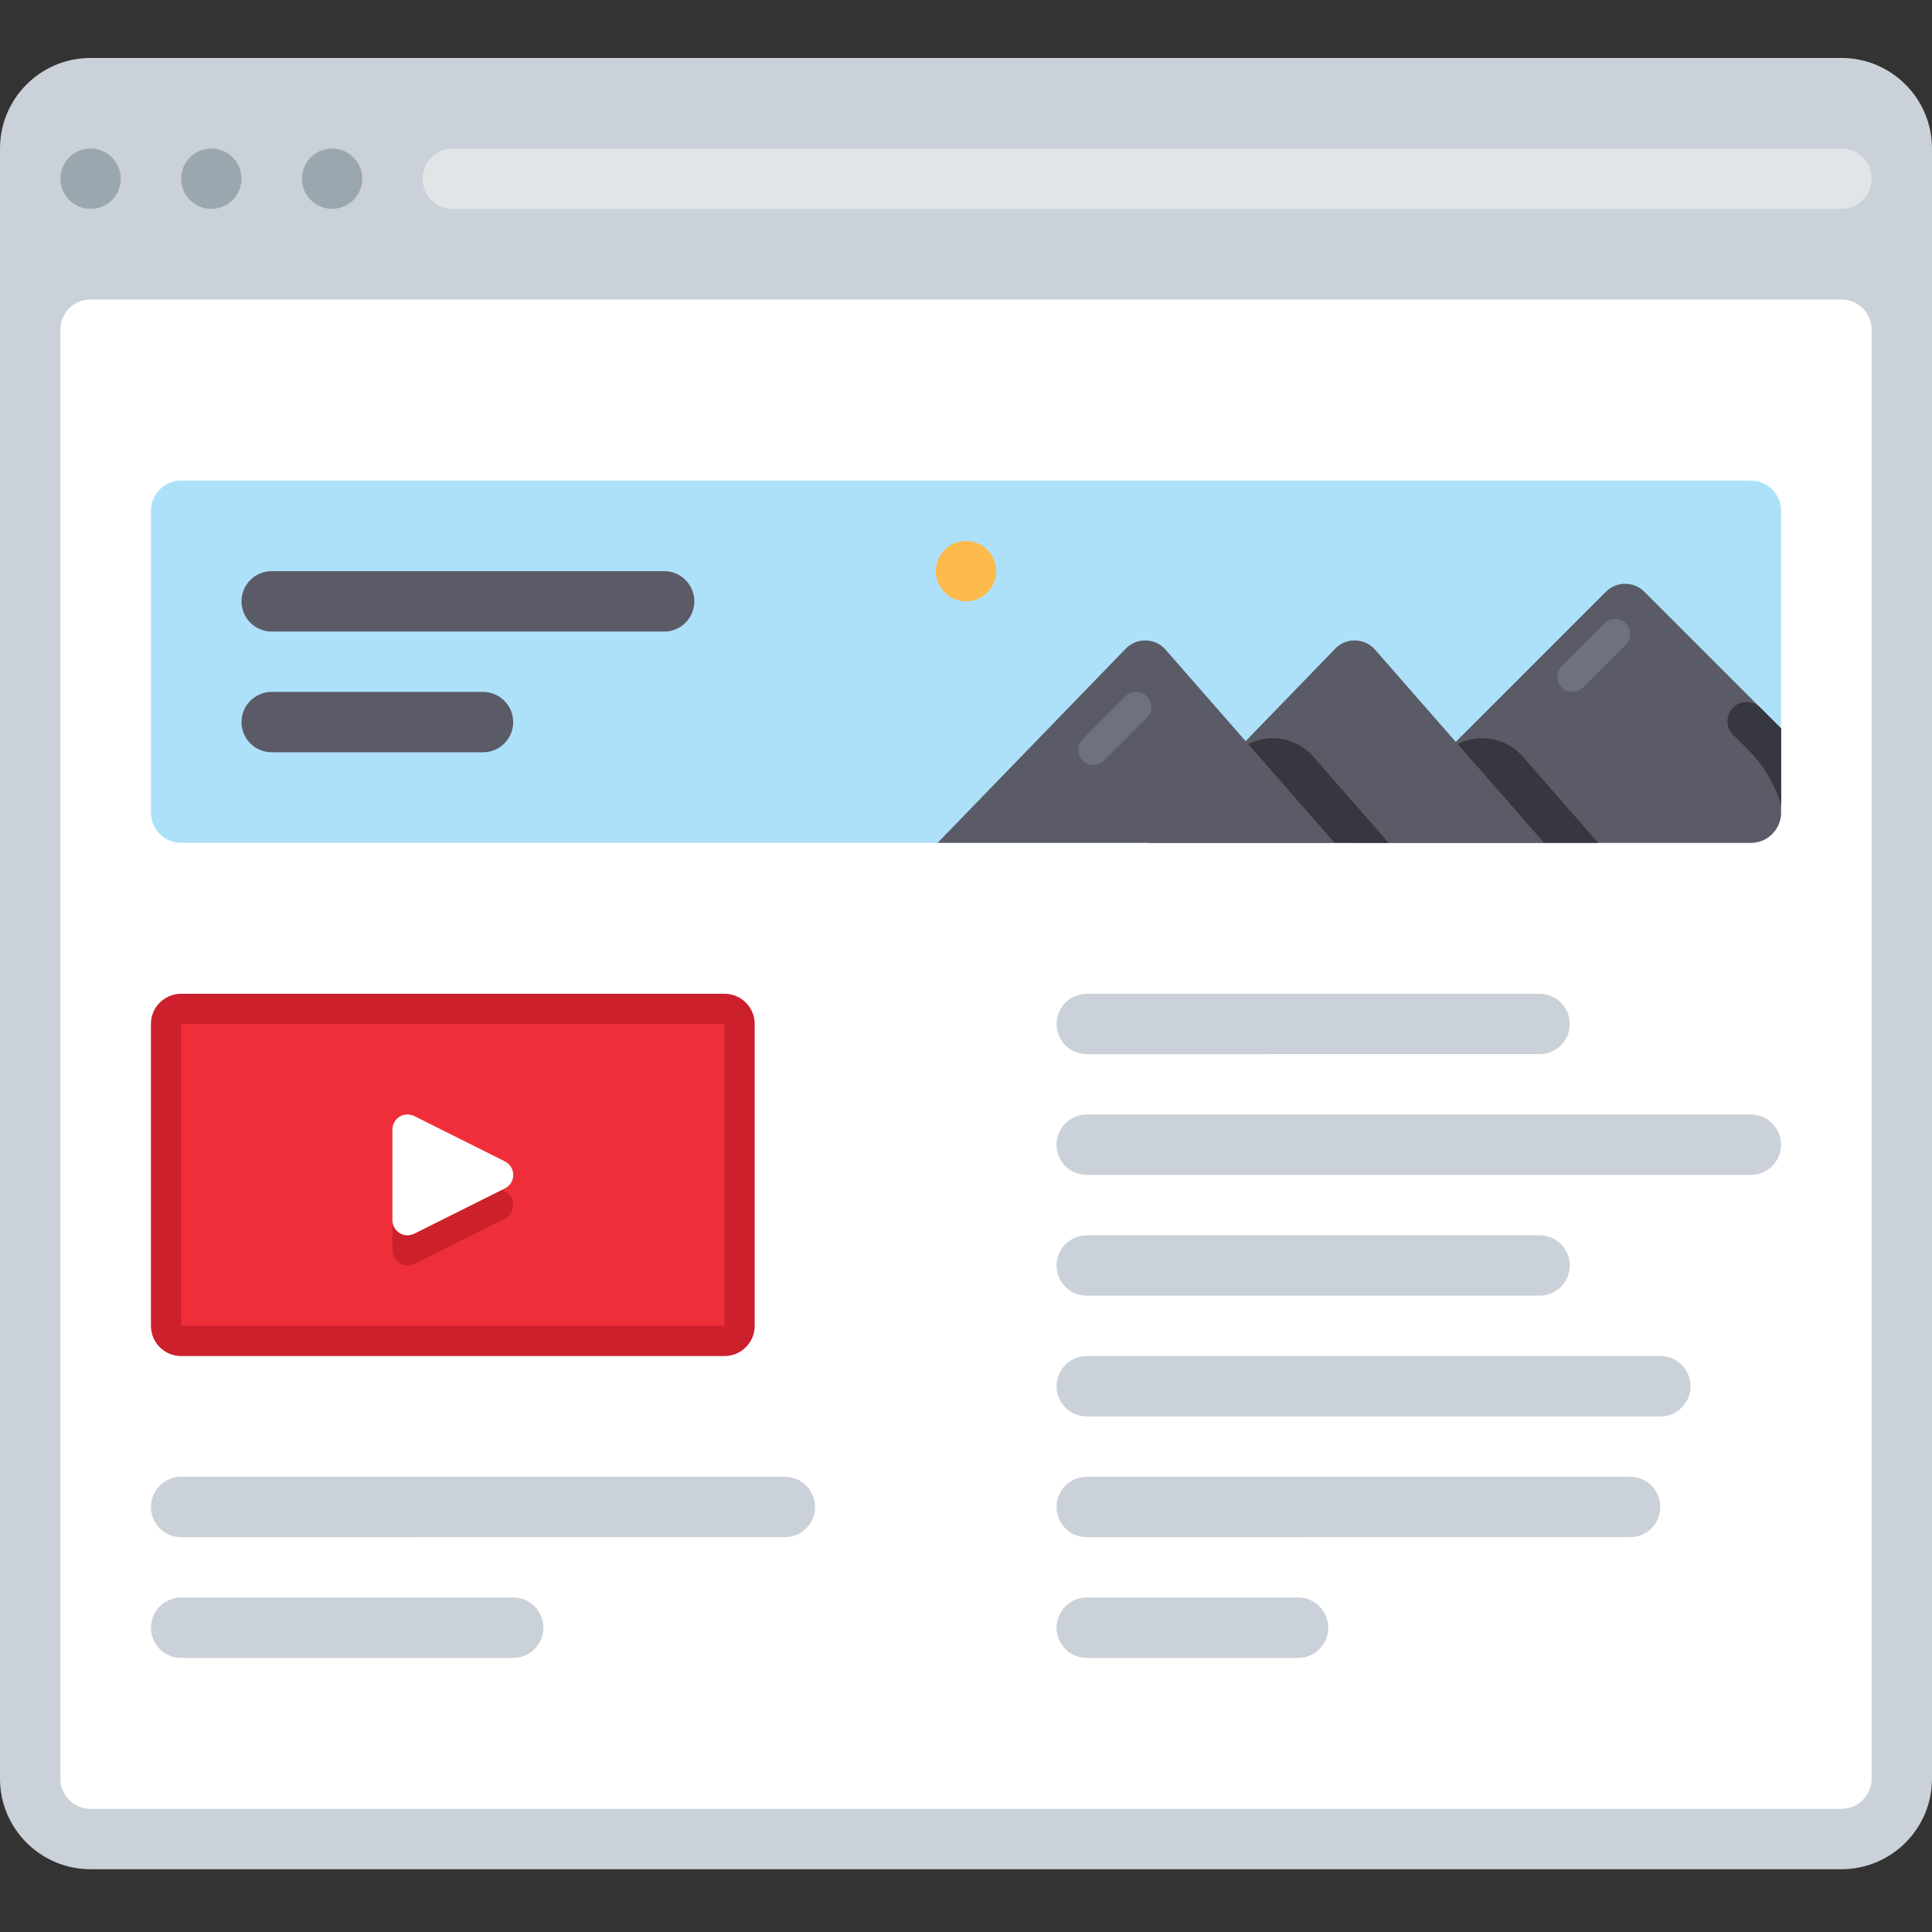 <?xml version="1.0" encoding="utf-8"?>
<!-- Generator: Adobe Illustrator 16.0.0, SVG Export Plug-In . SVG Version: 6.00 Build 0)  -->
<!DOCTYPE svg PUBLIC "-//W3C//DTD SVG 1.1//EN" "http://www.w3.org/Graphics/SVG/1.1/DTD/svg11.dtd">
<svg version="1.1" id="Layer_1" xmlns="http://www.w3.org/2000/svg" xmlns:xlink="http://www.w3.org/1999/xlink" x="0px" y="0px"
	 width="100px" height="100px" viewBox="0 0 100 100" enable-background="new 0 0 100 100" xml:space="preserve">
<rect x="0" y="0" width="100" height="100" fill="#333333" stroke="none"/>
<path fill="#CBD1D8" d="M4.688,3h90.625C97.9,3,100,5.099,100,7.688v84.375c0,2.588-2.099,4.688-4.688,4.688H4.688
	C2.099,96.75,0,94.651,0,92.063V7.688C0,5.099,2.099,3,4.688,3z"/>
<g>
	<circle fill="#9BA7AF" cx="4.688" cy="9.249" r="1.562"/>
	<circle fill="#9BA7AF" cx="10.938" cy="9.249" r="1.562"/>
	<circle fill="#9BA7AF" cx="17.188" cy="9.249" r="1.562"/>
</g>
<path fill="#FFFFFF" d="M4.688,15.5h90.625c0.863,0,1.563,0.7,1.563,1.563v75c0,0.863-0.699,1.563-1.563,1.563H4.688
	c-0.863,0-1.563-0.699-1.563-1.563v-75C3.125,16.2,3.825,15.5,4.688,15.5z"/>
<path fill="#E2E5E7" d="M23.438,7.688h71.875c0.863,0,1.563,0.7,1.563,1.563l0,0c0,0.863-0.699,1.563-1.563,1.563H23.438
	c-0.863,0-1.563-0.7-1.563-1.563l0,0C21.875,8.387,22.575,7.688,23.438,7.688z"/>
<path fill="#ADE1FA" d="M9.375,24.875h81.25c0.863,0,1.563,0.7,1.563,1.563v15.625c0,0.863-0.699,1.563-1.563,1.563H9.375
	c-0.863,0-1.563-0.7-1.563-1.563V26.438C7.813,25.575,8.512,24.875,9.375,24.875z"/>
<circle fill="#FDBA4D" cx="50" cy="29.563" r="1.562"/>
<g>
	<path fill="#5A5B67" d="M92.188,42.063v-4.359l-7.078-7.078c-0.549-0.546-1.436-0.546-1.984,0l-13,13h20.5
		C91.488,43.625,92.188,42.925,92.188,42.063z"/>
	<path fill="#5A5B67" d="M69.063,33.625l-9.688,10h20.547l-8.75-10c-0.514-0.583-1.402-0.638-1.984-0.125
		C69.143,33.539,69.102,33.581,69.063,33.625z"/>
</g>
<path fill="#36373F" d="M78.813,39.156c-0.841-0.958-2.225-1.222-3.359-0.641l4.469,5.109h2.797L78.813,39.156z"/>
<path fill="#5A5B67" d="M58.219,33.625l-9.688,10h20.547l-8.75-10c-0.514-0.583-1.402-0.638-1.984-0.125
	C58.299,33.539,58.258,33.581,58.219,33.625z"/>
<path fill="#36373F" d="M67.969,39.156c-0.841-0.958-2.225-1.222-3.359-0.641l4.469,5.109h2.797L67.969,39.156z"/>
<g>
	<path fill="#70717F" d="M84.148,32.268L84.148,32.268c0.305,0.305,0.305,0.8,0,1.104l-2.21,2.21c-0.305,0.305-0.8,0.305-1.104,0
		l0,0c-0.305-0.305-0.305-0.8,0-1.105l2.209-2.209C83.349,31.962,83.844,31.962,84.148,32.268z"/>
	<path fill="#70717F" d="M59.358,36.043L59.358,36.043c0.306,0.305,0.306,0.8,0,1.105l-2.21,2.21c-0.305,0.305-0.8,0.305-1.105,0
		l0,0c-0.305-0.305-0.305-0.8,0-1.105l2.211-2.21C58.559,35.738,59.053,35.738,59.358,36.043z"/>
</g>
<path fill="#36373F" d="M92.188,37.703l-1.078-1.078c-0.389-0.388-1.018-0.388-1.406,0s-0.389,1.018,0,1.406l0,0l0.813,0.813
	c0.783,0.789,1.357,1.761,1.672,2.828V37.703L92.188,37.703z"/>
<g>
	<path fill="#CBD1D8" d="M9.375,76.438h31.25c0.863,0,1.563,0.699,1.563,1.563l0,0c0,0.863-0.7,1.563-1.563,1.563H9.375
		c-0.863,0-1.563-0.699-1.563-1.563l0,0C7.813,77.137,8.512,76.438,9.375,76.438z"/>
	<path fill="#CBD1D8" d="M56.25,70.188h29.688c0.863,0,1.563,0.699,1.563,1.563l0,0c0,0.863-0.699,1.563-1.563,1.563H56.25
		c-0.863,0-1.563-0.699-1.563-1.563l0,0C54.688,70.887,55.387,70.188,56.25,70.188z"/>
	<path fill="#CBD1D8" d="M56.25,57.688h34.375c0.863,0,1.563,0.699,1.563,1.563l0,0c0,0.863-0.699,1.563-1.563,1.563H56.25
		c-0.863,0-1.563-0.699-1.563-1.563l0,0C54.688,58.387,55.387,57.688,56.25,57.688z"/>
	<path fill="#CBD1D8" d="M56.25,63.938h23.438c0.863,0,1.563,0.699,1.563,1.563l0,0c0,0.863-0.699,1.563-1.563,1.563H56.25
		c-0.863,0-1.563-0.699-1.563-1.563l0,0C54.688,64.637,55.387,63.938,56.25,63.938z"/>
	<path fill="#CBD1D8" d="M56.25,51.438h23.438c0.863,0,1.563,0.699,1.563,1.563l0,0c0,0.863-0.699,1.563-1.563,1.563H56.25
		c-0.863,0-1.563-0.699-1.563-1.563l0,0C54.688,52.137,55.387,51.438,56.25,51.438z"/>
	<path fill="#CBD1D8" d="M56.25,76.438h28.125c0.863,0,1.563,0.699,1.563,1.563l0,0c0,0.863-0.699,1.563-1.563,1.563H56.25
		c-0.863,0-1.563-0.699-1.563-1.563l0,0C54.688,77.137,55.387,76.438,56.25,76.438z"/>
	<path fill="#CBD1D8" d="M9.375,82.688h17.188c0.863,0,1.563,0.699,1.563,1.563l0,0c0,0.863-0.699,1.563-1.563,1.563H9.375
		c-0.863,0-1.563-0.699-1.563-1.563l0,0C7.813,83.387,8.512,82.688,9.375,82.688z"/>
	<path fill="#CBD1D8" d="M56.25,82.688h10.938c0.863,0,1.563,0.699,1.563,1.563l0,0c0,0.863-0.699,1.563-1.563,1.563H56.25
		c-0.863,0-1.563-0.699-1.563-1.563l0,0C54.688,83.387,55.387,82.688,56.25,82.688z"/>
</g>
<g>
	<path fill="#5A5B67" d="M14.063,29.563h20.313c0.863,0,1.563,0.7,1.563,1.563l0,0c0,0.863-0.7,1.563-1.563,1.563H14.063
		c-0.863,0-1.563-0.7-1.563-1.563l0,0C12.5,30.262,13.2,29.563,14.063,29.563z"/>
	<path fill="#5A5B67" d="M14.063,35.813H25c0.863,0,1.563,0.7,1.563,1.563l0,0c0,0.863-0.699,1.563-1.563,1.563H14.063
		c-0.863,0-1.563-0.7-1.563-1.563l0,0C12.5,36.512,13.2,35.813,14.063,35.813z"/>
</g>
<path fill="#EE2F3A" d="M9.375,52.219H37.5c0.431,0,0.781,0.35,0.781,0.781v15.625c0,0.432-0.35,0.781-0.781,0.781H9.375
	c-0.432,0-0.781-0.35-0.781-0.781V53C8.594,52.568,8.943,52.219,9.375,52.219z"/>
<g>
	<path fill="#CC202D" d="M37.5,53v15.625H9.375V53H37.5 M37.5,51.438H9.375c-0.863,0-1.563,0.699-1.563,1.563v15.625
		c0,0.863,0.7,1.563,1.563,1.563H37.5c0.863,0,1.563-0.699,1.563-1.563V53C39.063,52.137,38.363,51.438,37.5,51.438L37.5,51.438z"/>
	<path fill="#CC202D" d="M26.125,61.672l-4.688-2.344c-0.388-0.189-0.855-0.029-1.045,0.357c-0.053,0.107-0.08,0.227-0.08,0.346
		v4.688c-0.001,0.432,0.348,0.781,0.779,0.783c0.12,0,0.238-0.027,0.346-0.08l4.688-2.344c0.388-0.188,0.551-0.656,0.362-1.043
		C26.411,61.876,26.283,61.748,26.125,61.672z"/>
</g>
<path fill="#FFFFFF" d="M26.125,60.109l-4.688-2.344c-0.388-0.189-0.855-0.029-1.045,0.357c-0.053,0.107-0.08,0.227-0.08,0.346
	v4.688c-0.001,0.432,0.348,0.781,0.779,0.783c0.12,0,0.238-0.027,0.346-0.08l4.688-2.344c0.388-0.188,0.551-0.656,0.362-1.043
	C26.411,60.313,26.283,60.186,26.125,60.109z"/>
</svg>
